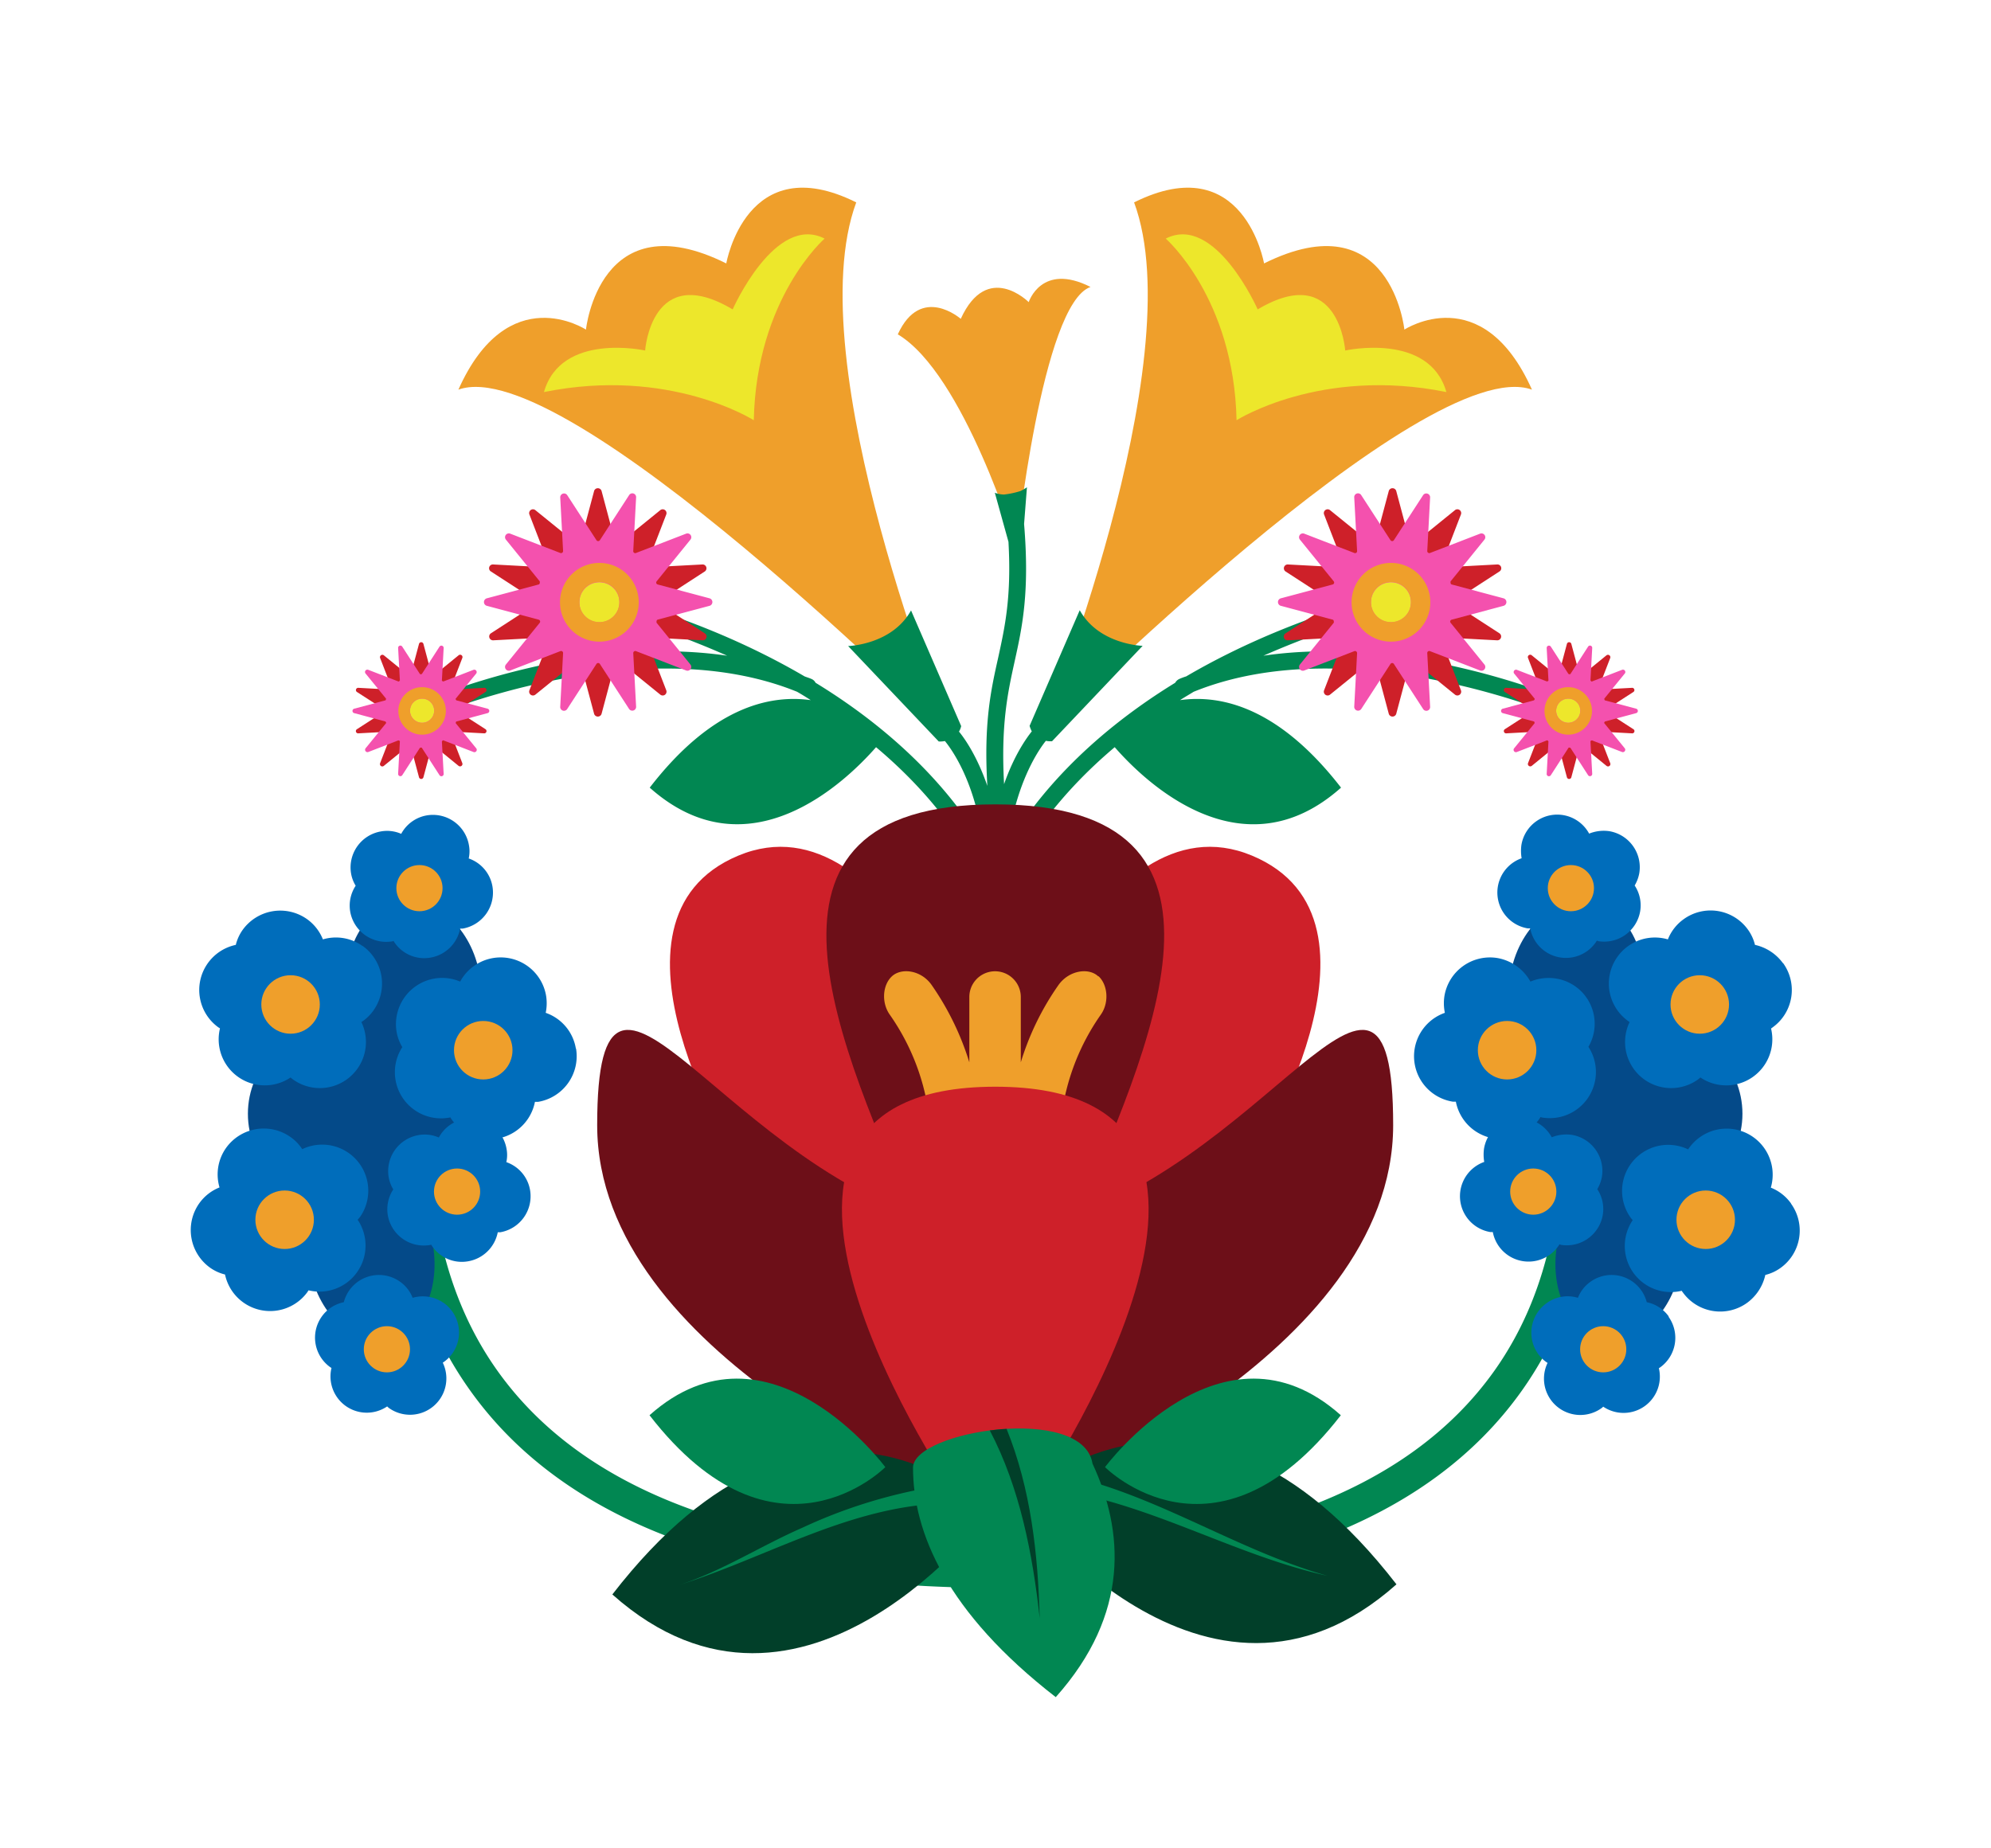 <svg xmlns="http://www.w3.org/2000/svg" xmlns:xlink="http://www.w3.org/1999/xlink" width="887.109" height="823.703" viewBox="0 0 887.109 823.703">
  <defs>
    <filter id="Path_839" x="0" y="0" width="887.109" height="823.703" filterUnits="userSpaceOnUse">
      <feOffset input="SourceAlpha"/>
      <feGaussianBlur stdDeviation="5.2" result="blur"/>
      <feFlood flood-opacity="0.251"/>
      <feComposite operator="in" in2="blur"/>
      <feComposite in="SourceGraphic"/>
    </filter>
  </defs>
  <g id="Layer_1" data-name="Layer 1" transform="translate(-1.561 -1.942)">
    <g id="Group_486" data-name="Group 486" transform="translate(17.161 17.542)">
      <g id="Group_485" data-name="Group 485">
        <g transform="matrix(1, 0, 0, 1, -15.6, -15.6)" filter="url(#Path_839)">
          <path id="Path_839-2" data-name="Path 839" d="M802.618,309.169c11.564-194.725-181.789-361.815-357.6-261.561C269.108-52.744,75.853,114.346,87.417,309.169-23.323,415.989,29.989,510.46,29.989,510.46-.195,628.648,118.973,715.574,197.078,729.783c-32.242,77.616,248.037,80.262,248.037,80.262s280.279-2.646,248.037-80.262c78.106-14.21,197.175-101.136,167.089-219.323,0,0,53.312-94.472-57.428-201.291Z" transform="translate(-1.56 -1.94)" fill="#fff"/>
        </g>
        <g id="Group_484" data-name="Group 484" transform="translate(69.395 68.045)">
          <path id="Path_840" data-name="Path 840" d="M56.38,53.324c29.5,17.444,52.92,94.962,52.92,94.962S120.668,39.8,142.326,32.255c-21.854-11.074-27.538,6.762-27.538,6.762S96.364,20.495,84.506,46.464c0,0-17.738-15.582-28.028,6.86Z" transform="translate(258.57 11.988)" fill="#ef9f2b"/>
          <path id="Path_841" data-name="Path 841" d="M104.178,31C130.54,102.146,62.92,268.157,62.92,268.157S233.733,97.246,281.459,114.494c-22.148-49.588-56.84-26.754-56.84-26.754s-5.978-57.624-62.524-29.5c0,0-8.918-51.548-57.82-27.244Z" transform="translate(316.122 -24.485)" fill="#ef9f2b"/>
          <path id="Path_842" data-name="Path 842" d="M68.57,28.5s30.38,26.46,31.556,80.948c0,0,37.534-23.912,93.492-12.544-7.644-26.852-45.08-18.522-45.08-18.522s-2.744-39.886-39-18.326C109.534,60.053,90.62,17.227,68.57,28.5Z" transform="translate(365.842 -5.814)" fill="#ede72b"/>
          <path id="Path_843" data-name="Path 843" d="M213.691,31c-26.362,71.148,41.258,237.159,41.258,237.159S84.136,97.246,36.41,114.494C58.558,64.906,93.25,87.74,93.25,87.74s5.978-57.624,62.524-29.5c0,0,8.918-51.548,57.82-27.244Z" transform="translate(82.835 -24.485)" fill="#ef9f2b"/>
          <path id="Path_844" data-name="Path 844" d="M165.348,28.5s-30.38,26.46-31.556,80.948c0,0-37.534-23.912-93.492-12.544,7.644-26.852,45.08-18.522,45.08-18.522s2.744-39.886,39-18.326c0,0,18.914-42.826,40.964-31.556Z" transform="translate(117.067 -5.814)" fill="#ede72b"/>
          <path id="Path_845" data-name="Path 845" d="M550.155,134.248c-3.43-1.47-71.54-30.772-137.3-21.07a398.854,398.854,0,0,1,57.82-20.286,3.749,3.749,0,0,0,2.646-4.606,3.706,3.706,0,0,0-4.606-2.646c-37.142,10-66.64,22.932-90.258,36.75a29.659,29.659,0,0,0-3.136,1.176,4.152,4.152,0,0,0-1.764,1.666c-40.866,25.088-62.72,52.528-73.794,70.952-.1-.882-.2-1.666-.294-2.548,4.018-25.578,13.72-39.1,16.464-42.532a11.352,11.352,0,0,0,2.744.2l40.376-42.532s-19.5-.49-28.028-15.876L308.684,144.44a14.172,14.172,0,0,0,.98,2.45c-2.646,3.332-7.938,10.878-12.348,23.52-1.47-26.656,1.666-40.866,4.7-54.684,3.332-15.092,6.762-30.576,4.214-61.25l1.274-16.366a22.075,22.075,0,0,1-2.842,1.666,38.967,38.967,0,0,1-7.35,1.568,12.242,12.242,0,0,1-4.116-.784l6.076,21.854c1.372,24.6-1.568,37.828-4.606,51.744-3.234,14.406-6.468,29.2-4.8,57.036-4.508-13.034-9.9-20.874-12.642-24.206a8,8,0,0,0,.98-2.45L255.862,92.99c-8.526,15.386-28.028,15.876-28.028,15.876L268.21,151.4a11.352,11.352,0,0,0,2.744-.2c2.94,3.626,13.72,18.228,17.15,46.55-10.682-18.326-32.634-46.746-74.774-72.52a3.645,3.645,0,0,0-1.764-1.666c-1.078-.49-2.156-.784-3.136-1.176-23.618-13.818-53.214-26.852-90.356-36.75a3.706,3.706,0,0,0-4.606,2.646,3.749,3.749,0,0,0,2.646,4.606,387.472,387.472,0,0,1,57.82,20.286c-65.758-9.7-133.868,19.6-137.3,21.07a3.9,3.9,0,0,0-1.96,5,3.749,3.749,0,0,0,3.43,2.254,3.934,3.934,0,0,0,1.47-.294c.98-.392,94.57-40.768,165.521-11.956,2.058,1.176,4.116,2.45,6.076,3.724-19.11-2.646-44.59,3.822-71.736,39,44.1,39.3,87.514-2.842,100.842-18.032,33.81,28.42,45.864,55.37,49,63.5l.49,1.274.392.392v6.174l3.332-3.136,3.332,3.136v-2.156a3.643,3.643,0,0,0,2.94,1.764h.588a3.686,3.686,0,0,0,3.038-4.312c-.686-4.116-1.372-8.036-1.862-11.76,6.174-12.25,19.306-33.124,45.08-54.88,13.328,15.288,56.742,57.33,100.842,18.032-27.244-35.182-52.724-41.65-71.736-39,1.96-1.274,4.018-2.45,6.076-3.724,70.952-28.812,164.541,11.564,165.521,11.956a3.934,3.934,0,0,0,1.47.294,3.781,3.781,0,0,0,1.47-7.252Z" transform="translate(65.066 95.41)" fill="#018752"/>
          <g id="Group_472" data-name="Group 472" transform="translate(0 279.415)">
            <path id="Path_846" data-name="Path 846" d="M300.922,343.829c-114.072,0-193.059-29.694-234.611-88.3C8.589,174.289,44.457,68.548,46.025,64.138a7.532,7.532,0,0,1,14.21,5c-.392.98-34.79,103,18.424,177.869,38.612,54.292,113.386,81.83,222.263,81.83S484.377,301.3,522.891,247.1c53.116-74.872,18.228-176.889,17.836-177.869a7.532,7.532,0,1,1,14.21-5c1.568,4.508,37.828,110.25-19.7,191.589-41.454,58.506-120.246,88.2-234.317,88.2Z" transform="translate(57.932 0.764)" fill="#018752"/>
            <g id="Group_458" data-name="Group 458" transform="translate(25.459 33.988)">
              <circle id="Ellipse_83" data-name="Ellipse 83" cx="38.024" cy="38.024" r="38.024" transform="translate(0 61.294)" fill="#044a89"/>
              <ellipse id="Ellipse_84" data-name="Ellipse 84" cx="27.93" cy="38.024" rx="27.93" ry="38.024" transform="translate(21.085 129.688) rotate(-9.51)" fill="#044a89"/>
              <circle id="Ellipse_85" data-name="Ellipse 85" cx="38.024" cy="38.024" r="38.024" transform="translate(32.34 63.744)" fill="#044a89"/>
              <ellipse id="Ellipse_86" data-name="Ellipse 86" cx="29.694" cy="38.024" rx="29.694" ry="38.024" transform="translate(38.433 9.812) rotate(-9.51)" fill="#044a89"/>
            </g>
            <g id="Group_459" data-name="Group 459" transform="translate(90.939 63.64)">
              <path id="Path_847" data-name="Path 847" d="M114.159,100.051a20.363,20.363,0,0,0-13.426-15.876,21.024,21.024,0,0,0,.2-7.448,20.52,20.52,0,0,0-38.318-6.468,20.388,20.388,0,0,0-11.368-1.372A20.617,20.617,0,0,0,34.289,92.6a19.876,19.876,0,0,0,2.548,6.86,20.561,20.561,0,0,0,20.678,31.458,1.417,1.417,0,0,0,.686-.2,20.579,20.579,0,0,0,37.73-6.86H97.3a20.617,20.617,0,0,0,16.954-23.716Zm-41.944-.49h0l.294-.588a7.447,7.447,0,0,0,1.078.392H72.215Z" transform="translate(-33.522 -59.491)" fill="#006dbb"/>
              <circle id="Ellipse_87" data-name="Ellipse 87" cx="13.034" cy="13.034" r="13.034" transform="translate(26.346 28.31)" fill="#ef9f2b"/>
            </g>
            <g id="Group_460" data-name="Group 460" transform="translate(87.571 135.436)">
              <path id="Path_848" data-name="Path 848" d="M96.8,98.791A16.03,16.03,0,0,0,86.216,86.248a14.784,14.784,0,0,0,.1-5.88A16.289,16.289,0,0,0,67.6,67.04,16.031,16.031,0,0,0,56.13,75.272a15.619,15.619,0,0,0-9.016-1.078A16.289,16.289,0,0,0,33.786,92.911,15.5,15.5,0,0,0,35.844,98.4a16.12,16.12,0,0,0-2.45,11.466,16.289,16.289,0,0,0,18.718,13.328,1.393,1.393,0,0,0,.588-.2,16.014,16.014,0,0,0,16.464,7.448,16.282,16.282,0,0,0,13.23-12.936h1.078A16.289,16.289,0,0,0,96.8,98.791ZM63.774,98.4h0c0-.1.2-.294.294-.392l.882.294H63.872Z" transform="translate(-33.178 -66.817)" fill="#006dbb"/>
              <circle id="Ellipse_88" data-name="Ellipse 88" cx="10.29" cy="10.29" r="10.29" transform="translate(20.796 22.272)" fill="#ef9f2b"/>
            </g>
            <g id="Group_461" data-name="Group 461" transform="translate(55.37 205.161)">
              <path id="Path_849" data-name="Path 849" d="M87.3,86.455A16.185,16.185,0,0,0,73.383,84.1,15.765,15.765,0,0,0,67.8,76.949a16.18,16.18,0,0,0-25.088,9.114,15.9,15.9,0,0,0-9.8,6.37,16.19,16.19,0,0,0,3.822,22.638c.2.1.294.2.49.294a16.168,16.168,0,0,0,24.794,17.15c.294.2.49.49.784.686a16.192,16.192,0,0,0,24.01-20.188,16.362,16.362,0,0,0,4.214-4.018A16.19,16.19,0,0,0,87.2,86.357Zm-24.99,19.5h0a.883.883,0,0,0,.49-.1c.1.294.294.588.392.882h0c-.294-.2-.49-.49-.784-.686Z" transform="translate(-29.892 -73.932)" fill="#006dbb"/>
              <circle id="Ellipse_89" data-name="Ellipse 89" cx="10.29" cy="10.29" r="10.29" transform="translate(21.734 22.813)" fill="#ef9f2b"/>
            </g>
            <g id="Group_462" data-name="Group 462" transform="translate(3.822 42.775)">
              <path id="Path_850" data-name="Path 850" d="M97.327,73.119a20.429,20.429,0,0,0-17.64-2.94,20.347,20.347,0,0,0-7.056-9.016,20.644,20.644,0,0,0-28.714,4.8,19.511,19.511,0,0,0-3.038,6.664,20.545,20.545,0,0,0-7.644,36.848,2.049,2.049,0,0,1,.588.392,20.537,20.537,0,0,0,31.458,21.854,8.533,8.533,0,0,0,1.078.882,20.535,20.535,0,0,0,30.478-25.578,19.384,19.384,0,0,0,5.39-5.194,20.644,20.644,0,0,0-4.8-28.714Zm-31.654,24.7h0a1.393,1.393,0,0,0,.588-.2,5.251,5.251,0,0,1,.49,1.078h0A8.538,8.538,0,0,0,65.673,97.815Z" transform="translate(-24.632 -57.362)" fill="#006dbb"/>
              <circle id="Ellipse_90" data-name="Ellipse 90" cx="13.034" cy="13.034" r="13.034" transform="translate(27.615 28.791)" fill="#ef9f2b"/>
            </g>
            <g id="Group_463" data-name="Group 463" transform="translate(0 139.893)">
              <path id="Path_851" data-name="Path 851" d="M99.485,106.941A20.535,20.535,0,0,0,73.907,76.463a19.385,19.385,0,0,0-5.194-5.39A20.644,20.644,0,0,0,40,75.875a20.429,20.429,0,0,0-2.94,17.64,20.348,20.348,0,0,0-9.016,7.056,20.644,20.644,0,0,0,4.8,28.714,19.512,19.512,0,0,0,6.664,3.038,20.545,20.545,0,0,0,36.848,7.644,2.047,2.047,0,0,1,.392-.588A20.537,20.537,0,0,0,98.6,107.921a8.527,8.527,0,0,0,.882-1.078Zm-33.908-.49a6.364,6.364,0,0,0-.882,1.078h0a1.393,1.393,0,0,0-.2-.588,5.252,5.252,0,0,1,1.078-.49Z" transform="translate(-24.242 -67.272)" fill="#006dbb"/>
              <circle id="Ellipse_91" data-name="Ellipse 91" cx="13.034" cy="13.034" r="13.034" transform="translate(28.791 27.615)" fill="#ef9f2b"/>
            </g>
            <g id="Group_464" data-name="Group 464" transform="translate(70.813 0.098)">
              <path id="Path_852" data-name="Path 852" d="M95.09,84.981A16.03,16.03,0,0,0,84.506,72.438a14.785,14.785,0,0,0,.1-5.88A16.289,16.289,0,0,0,65.886,53.23,16.031,16.031,0,0,0,54.42,61.462,15.619,15.619,0,0,0,45.4,60.384,16.289,16.289,0,0,0,32.076,79.1a15.5,15.5,0,0,0,2.058,5.488,16.12,16.12,0,0,0-2.45,11.466A16.289,16.289,0,0,0,50.4,109.383a1.393,1.393,0,0,0,.588-.2,16.014,16.014,0,0,0,16.464,7.448A16.282,16.282,0,0,0,80.684,103.7h1.078A16.289,16.289,0,0,0,95.09,84.981Zm-33.026-.392h0c0-.1.2-.294.294-.392l.882.294H62.162Z" transform="translate(-31.468 -53.007)" fill="#006dbb"/>
              <circle id="Ellipse_92" data-name="Ellipse 92" cx="10.29" cy="10.29" r="10.29" transform="translate(20.796 22.37)" fill="#ef9f2b"/>
            </g>
            <g id="Group_465" data-name="Group 465" transform="translate(581.68 33.983)">
              <circle id="Ellipse_93" data-name="Ellipse 93" cx="38.024" cy="38.024" r="38.024" transform="translate(33.639 61.299)" fill="#044a89"/>
              <ellipse id="Ellipse_94" data-name="Ellipse 94" cx="38.024" cy="27.93" rx="38.024" ry="27.93" transform="translate(20.788 195.367) rotate(-80.49)" fill="#044a89"/>
              <circle id="Ellipse_95" data-name="Ellipse 95" cx="38.024" cy="38.024" r="38.024" transform="translate(1.299 63.749)" fill="#044a89"/>
              <ellipse id="Ellipse_96" data-name="Ellipse 96" cx="38.024" cy="29.694" rx="38.024" ry="29.694" transform="translate(0 75.003) rotate(-80.49)" fill="#044a89"/>
            </g>
            <g id="Group_466" data-name="Group 466" transform="translate(545.065 63.64)">
              <path id="Path_853" data-name="Path 853" d="M157.465,99.463a20.4,20.4,0,0,0-14.406-30.576,21.065,21.065,0,0,0-11.368,1.372,20.951,20.951,0,0,0-14.6-10.486A20.566,20.566,0,0,0,93.373,76.727a21.025,21.025,0,0,0,.2,7.448A20.5,20.5,0,0,0,97.1,123.767h1.372a20.579,20.579,0,0,0,37.73,6.86c.2,0,.49.2.686.2a20.561,20.561,0,0,0,20.678-31.458Zm-35.476.1h-1.372a3.51,3.51,0,0,0,1.078-.392l.294.588Z" transform="translate(-79.861 -59.491)" fill="#006dbb"/>
              <circle id="Ellipse_97" data-name="Ellipse 97" cx="13.034" cy="13.034" r="13.034" transform="translate(28.408 28.31)" fill="#ef9f2b"/>
            </g>
            <g id="Group_467" data-name="Group 467" transform="translate(565.509 135.338)">
              <path id="Path_854" data-name="Path 854" d="M143.125,98.389a16.76,16.76,0,0,0,2.058-5.488,16.289,16.289,0,0,0-13.328-18.718,17.436,17.436,0,0,0-9.016,1.078,16.175,16.175,0,0,0-30.184,5.1,19.6,19.6,0,0,0,.1,5.88A16.2,16.2,0,0,0,95.5,117.5h1.078a16.206,16.206,0,0,0,29.694,5.488,1.393,1.393,0,0,1,.588.2,16.289,16.289,0,0,0,18.718-13.328A16.013,16.013,0,0,0,143.125,98.389Zm-27.93.1h-1.078l.882-.294c0,.2.2.294.294.392Z" transform="translate(-81.947 -66.807)" fill="#006dbb"/>
              <circle id="Ellipse_98" data-name="Ellipse 98" cx="10.29" cy="10.29" r="10.29" transform="translate(22.37 22.37)" fill="#ef9f2b"/>
            </g>
            <g id="Group_468" data-name="Group 468" transform="translate(597.309 205.161)">
              <path id="Path_855" data-name="Path 855" d="M146.42,92.433a15.9,15.9,0,0,0-9.8-6.37,16.18,16.18,0,0,0-25.088-9.114,15.766,15.766,0,0,0-5.586,7.154,15.866,15.866,0,0,0-13.916,2.352,16.2,16.2,0,0,0-3.822,22.638,14.87,14.87,0,0,0,4.214,4.018,16.192,16.192,0,0,0,24.01,20.188,5.6,5.6,0,0,0,.784-.686,16.168,16.168,0,0,0,24.794-17.15c.2-.1.294-.2.49-.294a16.2,16.2,0,0,0,3.822-22.638Zm-30.38,14.21s.294-.588.392-.882a.883.883,0,0,1,.49.1h0c-.294.2-.49.49-.784.686h0Z" transform="translate(-85.192 -73.932)" fill="#006dbb"/>
              <circle id="Ellipse_99" data-name="Ellipse 99" cx="10.29" cy="10.29" r="10.29" transform="translate(21.734 22.813)" fill="#ef9f2b"/>
            </g>
            <g id="Group_469" data-name="Group 469" transform="translate(631.832 42.705)">
              <path id="Path_856" data-name="Path 856" d="M166.282,80.826a21.035,21.035,0,0,0-12.446-8.134,19.509,19.509,0,0,0-3.038-6.664,20.484,20.484,0,0,0-28.714-4.8,20.192,20.192,0,0,0-7.056,9.016A20.514,20.514,0,0,0,92.586,101.9a20.872,20.872,0,0,0,5.39,5.194,20.535,20.535,0,0,0,30.478,25.578c.392-.294.686-.588,1.078-.882a20.537,20.537,0,0,0,31.458-21.854,2.052,2.052,0,0,0,.588-.392,20.484,20.484,0,0,0,4.8-28.714ZM127.67,98.76a6.016,6.016,0,0,0,.49-1.078,1.392,1.392,0,0,1,.588.2h0c-.392.294-.686.588-1.078.882Z" transform="translate(-88.715 -57.355)" fill="#006dbb"/>
              <circle id="Ellipse_100" data-name="Ellipse 100" cx="13.034" cy="13.034" r="13.034" transform="translate(27.489 28.861)" fill="#ef9f2b"/>
            </g>
            <g id="Group_470" data-name="Group 470" transform="translate(637.712 139.92)">
              <path id="Path_857" data-name="Path 857" d="M164.628,100.644a20.192,20.192,0,0,0-9.016-7.056,20.514,20.514,0,0,0-31.654-22.442,20.873,20.873,0,0,0-5.194,5.39,20.535,20.535,0,0,0-25.578,30.478c.294.392.588.686.882,1.078a20.537,20.537,0,0,0,21.854,31.458,2.05,2.05,0,0,0,.392.588,20.484,20.484,0,0,0,28.714,4.8,21.036,21.036,0,0,0,8.134-12.446,19.513,19.513,0,0,0,6.664-3.038,20.484,20.484,0,0,0,4.8-28.714Zm-36.652,6.762s-.588-.686-.882-1.078h0a5.256,5.256,0,0,0,1.078.49,1.392,1.392,0,0,1-.2.588h0Z" transform="translate(-89.315 -67.275)" fill="#006dbb"/>
              <circle id="Ellipse_101" data-name="Ellipse 101" cx="13.034" cy="13.034" r="13.034" transform="translate(24.255 27.587)" fill="#ef9f2b"/>
            </g>
            <g id="Group_471" data-name="Group 471" transform="translate(582.169)">
              <path id="Path_858" data-name="Path 858" d="M144.825,84.579a16.762,16.762,0,0,0,2.058-5.488,16.289,16.289,0,0,0-13.328-18.718,17.436,17.436,0,0,0-9.016,1.078,16.175,16.175,0,0,0-30.184,5.1,19.6,19.6,0,0,0,.1,5.88A16.2,16.2,0,0,0,97.2,103.689h1.078a16.206,16.206,0,0,0,29.694,5.488,1.392,1.392,0,0,1,.588.2,16.289,16.289,0,0,0,18.718-13.328A16.013,16.013,0,0,0,144.825,84.579Zm-27.93.1h-1.078l.882-.294c0,.2.2.294.294.392Z" transform="translate(-83.647 -52.997)" fill="#006dbb"/>
              <circle id="Ellipse_102" data-name="Ellipse 102" cx="10.29" cy="10.29" r="10.29" transform="translate(22.468 22.468)" fill="#ef9f2b"/>
            </g>
          </g>
          <g id="Group_474" data-name="Group 474" transform="translate(484.416 133.936)">
            <path id="Path_859" data-name="Path 859" d="M124.072,39.4l6.174,23.128a.884.884,0,0,0,1.372.49l18.62-15.092a1.7,1.7,0,0,1,2.646,1.96L144.26,72.232a.879.879,0,0,0,.882,1.176l23.912-1.274a1.687,1.687,0,0,1,.98,3.136L149.944,88.3a.918.918,0,0,0,0,1.47l20.09,13.034a1.707,1.707,0,0,1-.98,3.136l-23.912-1.274a.919.919,0,0,0-.882,1.176l8.624,22.344a1.7,1.7,0,0,1-2.646,1.96l-18.62-15.092s-1.176-.2-1.372.49l-6.174,23.128a1.735,1.735,0,0,1-3.332,0l-6.174-23.128a.884.884,0,0,0-1.372-.49L94.574,130.15a1.7,1.7,0,0,1-2.646-1.96l8.624-22.344a.879.879,0,0,0-.882-1.176l-23.912,1.274a1.687,1.687,0,0,1-.98-3.136l20.09-13.034a.918.918,0,0,0,0-1.47L74.778,75.27a1.707,1.707,0,0,1,.98-3.136L99.67,73.408a.919.919,0,0,0,.882-1.176L91.928,49.888a1.7,1.7,0,0,1,2.646-1.96l18.62,15.092s1.176.2,1.372-.49L120.74,39.4A1.735,1.735,0,0,1,124.072,39.4Z" transform="translate(-71.372 -38.153)" fill="#ce2029"/>
            <path id="Path_860" data-name="Path 860" d="M174.2,88.522,151.068,94.7a.884.884,0,0,0-.49,1.372l15.092,18.62a1.7,1.7,0,0,1-1.96,2.646l-22.344-8.624a.879.879,0,0,0-1.176.882l1.274,23.912a1.687,1.687,0,0,1-3.136.98l-13.034-20.09a.918.918,0,0,0-1.47,0l-13.034,20.09a1.707,1.707,0,0,1-3.136-.98l1.274-23.912a.919.919,0,0,0-1.176-.882l-22.344,8.624a1.7,1.7,0,0,1-1.96-2.646L98.54,96.068s.2-1.176-.49-1.372L74.922,88.522a1.735,1.735,0,0,1,0-3.332L98.05,79.016a.884.884,0,0,0,.49-1.372L83.448,59.024a1.7,1.7,0,0,1,1.96-2.646L107.752,65a.879.879,0,0,0,1.176-.882l-1.274-23.912a1.687,1.687,0,0,1,3.136-.98l13.034,20.09a.918.918,0,0,0,1.47,0l13.034-20.09a1.707,1.707,0,0,1,3.136.98L140.19,64.12a.919.919,0,0,0,1.176.882l22.344-8.624a1.7,1.7,0,0,1,1.96,2.646l-15.092,18.62s-.2,1.176.49,1.372L174.2,85.19A1.735,1.735,0,0,1,174.2,88.522Z" transform="translate(-73.672 -36.116)" fill="#f451ae"/>
            <g id="Group_473" data-name="Group 473" transform="translate(32.805 33.295)">
              <circle id="Ellipse_103" data-name="Ellipse 103" cx="8.918" cy="8.918" r="8.918" transform="translate(8.624 8.624)" fill="#ede72b"/>
              <path id="Path_861" data-name="Path 861" d="M94.562,50.076a8.918,8.918,0,1,1-8.918,8.918,8.951,8.951,0,0,1,8.918-8.918m0-8.526A17.542,17.542,0,1,0,112.1,59.092,17.524,17.524,0,0,0,94.562,41.55Z" transform="translate(-77.02 -41.55)" fill="#ef9f2b"/>
            </g>
          </g>
          <g id="Group_476" data-name="Group 476" transform="translate(583.812 202.561)">
            <path id="Path_862" data-name="Path 862" d="M114.022,45.89l3.724,13.916s.49.49.784.294L129.7,50.986a1.071,1.071,0,0,1,1.666,1.176l-5.194,13.426s.1.686.49.686l14.406-.784a1.008,1.008,0,0,1,.588,1.862l-12.152,7.84s-.294.686,0,.882l12.152,7.84a1,1,0,0,1-.588,1.862l-14.406-.784s-.686.392-.49.686L131.368,99.1a1.054,1.054,0,0,1-1.666,1.176L118.53,91.166s-.686,0-.784.294l-3.724,13.916a1.021,1.021,0,0,1-1.96,0L108.338,91.46s-.49-.49-.784-.294L96.382,100.28A1.071,1.071,0,0,1,94.716,99.1L99.91,85.678s-.1-.686-.49-.686l-14.406.784a1.008,1.008,0,0,1-.588-1.862l12.152-7.84s.294-.686,0-.882l-12.152-7.84a1,1,0,0,1,.588-1.862l14.406.784s.686-.392.49-.686L94.716,52.162a1.054,1.054,0,0,1,1.666-1.176L107.554,60.1s.686,0,.784-.294l3.724-13.916A1.021,1.021,0,0,1,114.022,45.89Z" transform="translate(-82.711 -45.155)" fill="#ce2029"/>
            <path id="Path_863" data-name="Path 863" d="M144.036,75.392,130.12,79.116s-.49.49-.294.784l9.114,11.172a1.071,1.071,0,0,1-1.176,1.666l-13.426-5.194s-.686.1-.686.49l.784,14.406a1.008,1.008,0,0,1-1.862.588l-7.84-12.152s-.686-.294-.882,0l-7.84,12.152a1,1,0,0,1-1.862-.588l.784-14.406s-.392-.686-.686-.49L90.822,92.738a1.054,1.054,0,0,1-1.176-1.666L98.76,79.9s0-.686-.294-.784L84.55,75.392a1.021,1.021,0,0,1,0-1.96l13.916-3.724s.49-.49.294-.784L89.646,57.752a1.071,1.071,0,0,1,1.176-1.666l13.426,5.194s.686-.1.686-.49l-.784-14.406a1.008,1.008,0,0,1,1.862-.588l7.84,12.152s.686.294.882,0l7.84-12.152a1,1,0,0,1,1.862.588l-.784,14.406s.392.686.686.49l13.426-5.194a1.054,1.054,0,0,1,1.176,1.666l-9.114,11.172s0,.686.294.784l13.916,3.724A1.021,1.021,0,0,1,144.036,75.392Z" transform="translate(-83.815 -43.787)" fill="#f451ae"/>
            <g id="Group_475" data-name="Group 475" transform="translate(19.355 20.041)">
              <circle id="Ellipse_104" data-name="Ellipse 104" cx="5.39" cy="5.39" r="5.39" transform="translate(5.194 5.096)" fill="#ede72b"/>
              <path id="Path_864" data-name="Path 864" d="M96.374,52.3a5.39,5.39,0,1,1-5.39,5.39,5.438,5.438,0,0,1,5.39-5.39m0-5.1a10.584,10.584,0,1,0,10.584,10.584A10.6,10.6,0,0,0,96.374,47.2Z" transform="translate(-85.79 -47.2)" fill="#ef9f2b"/>
            </g>
          </g>
          <g id="Group_478" data-name="Group 478" transform="translate(130.637 133.936)">
            <path id="Path_865" data-name="Path 865" d="M84.61,39.4,78.436,62.53a.884.884,0,0,1-1.372.49L58.444,47.928a1.7,1.7,0,0,0-2.646,1.96l8.624,22.344a.879.879,0,0,1-.882,1.176L39.628,72.134a1.687,1.687,0,0,0-.98,3.136L58.738,88.3a.918.918,0,0,1,0,1.47l-20.09,13.034a1.707,1.707,0,0,0,.98,3.136L63.54,104.67a.919.919,0,0,1,.882,1.176L55.8,128.19a1.7,1.7,0,0,0,2.646,1.96l18.62-15.092s1.176-.2,1.372.49l6.174,23.128a1.735,1.735,0,0,0,3.332,0l6.174-23.128a.884.884,0,0,1,1.372-.49l18.62,15.092a1.7,1.7,0,0,0,2.646-1.96l-8.624-22.344a.879.879,0,0,1,.882-1.176l23.912,1.274a1.687,1.687,0,0,0,.98-3.136l-20.09-13.034a.918.918,0,0,1,0-1.47L133.9,75.27a1.707,1.707,0,0,0-.98-3.136l-23.912,1.274a.919.919,0,0,1-.882-1.176l8.624-22.344a1.7,1.7,0,0,0-2.646-1.96L95.488,63.02s-1.176.2-1.372-.49L87.942,39.4A1.735,1.735,0,0,0,84.61,39.4Z" transform="translate(-35.536 -38.153)" fill="#ce2029"/>
            <path id="Path_866" data-name="Path 866" d="M38.822,88.522,61.95,94.7a.884.884,0,0,1,.49,1.372l-15.092,18.62a1.7,1.7,0,0,0,1.96,2.646l22.344-8.624a.879.879,0,0,1,1.176.882L71.554,133.5a1.687,1.687,0,0,0,3.136.98l13.034-20.09a.918.918,0,0,1,1.47,0l13.034,20.09a1.707,1.707,0,0,0,3.136-.98l-1.274-23.912a.919.919,0,0,1,1.176-.882l22.344,8.624a1.7,1.7,0,0,0,1.96-2.646l-15.092-18.62s-.2-1.176.49-1.372L138.1,88.522a1.735,1.735,0,0,0,0-3.332l-23.128-6.174a.884.884,0,0,1-.49-1.372l15.092-18.62a1.7,1.7,0,0,0-1.96-2.646L105.266,65a.879.879,0,0,1-1.176-.882l1.274-23.912a1.687,1.687,0,0,0-3.136-.98L89.194,59.318a.918.918,0,0,1-1.47,0L74.69,39.228a1.707,1.707,0,0,0-3.136.98L72.828,64.12A.919.919,0,0,1,71.652,65L49.308,56.378a1.7,1.7,0,0,0-1.96,2.646L62.44,77.644s.2,1.176-.49,1.372L38.822,85.19A1.735,1.735,0,0,0,38.822,88.522Z" transform="translate(-37.572 -36.116)" fill="#f451ae"/>
            <g id="Group_477" data-name="Group 477" transform="translate(33.883 33.295)">
              <circle id="Ellipse_105" data-name="Ellipse 105" cx="8.918" cy="8.918" r="8.918" transform="translate(8.624 8.624)" fill="#ede72b"/>
              <path id="Path_867" data-name="Path 867" d="M58.572,50.076a8.918,8.918,0,1,1-8.918,8.918,8.951,8.951,0,0,1,8.918-8.918m0-8.526A17.542,17.542,0,1,0,76.114,59.092,17.524,17.524,0,0,0,58.572,41.55Z" transform="translate(-41.03 -41.55)" fill="#ef9f2b"/>
            </g>
          </g>
          <g id="Group_480" data-name="Group 480" transform="translate(72.058 202.561)">
            <path id="Path_868" data-name="Path 868" d="M59.872,45.89,56.148,59.806s-.49.49-.784.294L44.192,50.986a1.071,1.071,0,0,0-1.666,1.176L47.72,65.588s-.1.686-.49.686L32.824,65.49a1.008,1.008,0,0,0-.588,1.862l12.152,7.84s.294.686,0,.882l-12.152,7.84a1,1,0,0,0,.588,1.862l14.406-.784s.686.392.49.686L42.526,99.1a1.054,1.054,0,0,0,1.666,1.176l11.172-9.114s.686,0,.784.294l3.724,13.916a1.021,1.021,0,0,0,1.96,0L65.556,91.46s.49-.49.784-.294l11.172,9.114A1.071,1.071,0,0,0,79.178,99.1L73.984,85.678s.1-.686.49-.686l14.406.784a1.008,1.008,0,0,0,.588-1.862l-12.152-7.84s-.294-.686,0-.882l12.152-7.84a1,1,0,0,0-.588-1.862l-14.406.784s-.686-.392-.49-.686l5.194-13.426a1.054,1.054,0,0,0-1.666-1.176L66.34,60.1s-.686,0-.784-.294L61.832,45.89a1.021,1.021,0,0,0-1.96,0Z" transform="translate(-30.227 -45.155)" fill="#ce2029"/>
            <path id="Path_869" data-name="Path 869" d="M32.33,75.392l13.916,3.724s.49.49.294.784L37.426,91.072A1.071,1.071,0,0,0,38.6,92.738l13.426-5.194s.686.1.686.49L51.93,102.44a1.008,1.008,0,0,0,1.862.588l7.84-12.152s.686-.294.882,0l7.84,12.152a1,1,0,0,0,1.862-.588l-.784-14.406s.392-.686.686-.49l13.426,5.194a1.054,1.054,0,0,0,1.176-1.666L77.606,79.9s0-.686.294-.784l13.916-3.724a1.021,1.021,0,0,0,0-1.96L77.9,69.708s-.49-.49-.294-.784L86.72,57.752a1.071,1.071,0,0,0-1.176-1.666L72.118,61.28s-.686-.1-.686-.49l.784-14.406a1.008,1.008,0,0,0-1.862-.588l-7.84,12.152s-.686.294-.882,0L53.792,45.8a1,1,0,0,0-1.862.588l.784,14.406s-.392.686-.686.49L38.6,56.086a1.054,1.054,0,0,0-1.176,1.666L46.54,68.924s0,.686-.294.784L32.33,73.432A1.021,1.021,0,0,0,32.33,75.392Z" transform="translate(-31.595 -43.787)" fill="#f451ae"/>
            <g id="Group_479" data-name="Group 479" transform="translate(20.433 20.041)">
              <circle id="Ellipse_106" data-name="Ellipse 106" cx="5.39" cy="5.39" r="5.39" transform="translate(5.194 5.096)" fill="#ede72b"/>
              <path id="Path_870" data-name="Path 870" d="M44.264,52.3a5.39,5.39,0,1,1-5.39,5.39,5.438,5.438,0,0,1,5.39-5.39m0-5.1A10.584,10.584,0,1,0,54.848,57.784,10.6,10.6,0,0,0,44.264,47.2Z" transform="translate(-33.68 -47.2)" fill="#ef9f2b"/>
            </g>
          </g>
          <g id="Group_481" data-name="Group 481" transform="translate(181.083 274.835)">
            <path id="Path_871" data-name="Path 871" d="M76.518,195.681s-68.6-108.682,0-137.3S190.883,167.065,190.883,167.065V298.678Z" transform="translate(-13.602 -35.549)" fill="#ce2029"/>
            <path id="Path_872" data-name="Path 872" d="M202.851,271.167S42.72,208.251,42.72,105.253c0-108.682,57.232,22.834,160.131,45.766Z" transform="translate(-42.72 37.728)" fill="#6d0f18"/>
            <path id="Path_873" data-name="Path 873" d="M175.186,195.681s68.6-108.682,0-137.3S60.82,167.065,60.82,167.065V298.678Z" transform="translate(116.559 -35.549)" fill="#ce2029"/>
            <path id="Path_874" data-name="Path 874" d="M62.57,271.167S222.7,208.251,222.7,105.253c0-108.682-57.232,22.834-160.131,45.766Z" transform="translate(131.959 37.728)" fill="#6d0f18"/>
            <path id="Path_875" data-name="Path 875" d="M162.686,241.277c34.3-80.066,85.848-188.747-34.3-188.747s-68.6,108.682-34.3,188.747Z" transform="translate(48.993 -52.53)" fill="#6d0f18"/>
            <path id="Path_876" data-name="Path 876" d="M151.18,62.385c-4.116-3.92-12.936-2.842-17.738,3.92a121.713,121.713,0,0,0-16.758,34.4V71.6a11.466,11.466,0,1,0-22.932,0V100.7A124.4,124.4,0,0,0,76.994,66.3c-4.7-6.762-13.524-7.84-17.738-3.92s-4.7,11.76-.98,17.052a100.911,100.911,0,0,1,17.934,67.13c-.588,6.468,3.822,12.936,9.408,14.308,2.646.686,5.684-.294,8.232-2.254v4.508a11.466,11.466,0,1,0,22.932,0V158.62a9.487,9.487,0,0,0,8.232,2.254c5.586-1.372,9.9-7.84,9.408-14.308a100.911,100.911,0,0,1,17.934-67.13c3.724-5.292,3.136-13.132-.98-17.052Z" transform="translate(72.064 14.251)" fill="#ef9f2b"/>
            <path id="Path_877" data-name="Path 877" d="M139.319,248.433S265.15,65.37,122.169,65.37s-17.15,183.063-17.15,183.063Z" transform="translate(55.211 60.462)" fill="#ce2029"/>
          </g>
          <g id="Group_482" data-name="Group 482" transform="translate(187.845 552.977)">
            <path id="Path_878" data-name="Path 878" d="M212.263,108.351S133.57,28.971,43.41,145.591C128.572,221.443,212.263,108.351,212.263,108.351Z" transform="translate(-43.41 -71.619)" fill="#013f29"/>
            <path id="Path_879" data-name="Path 879" d="M61.83,107.891s78.694-79.38,168.853,37.24c-85.162,75.852-168.853-37.24-168.853-37.24Z" transform="translate(118.685 -75.667)" fill="#013f29"/>
            <path id="Path_880" data-name="Path 880" d="M189.973,129.139c-42.14-9.31-80.85-33.418-123.676-38.71a3.783,3.783,0,0,1-3.332-4.214,3.688,3.688,0,0,1,4.41-3.234c43.806,8.036,80.164,34.1,122.6,46.158Z" transform="translate(128.526 -63.497)" fill="#018752"/>
            <path id="Path_881" data-name="Path 881" d="M46.48,127.127c19.11-6.272,36.064-17.346,54.488-25.382a227.548,227.548,0,0,1,57.918-18.13,3.77,3.77,0,0,1,1.176,7.448C119.784,93.612,84.21,115.171,46.48,127.127h0Z" transform="translate(-16.394 -57.468)" fill="#018752"/>
            <path id="Path_882" data-name="Path 882" d="M57.08,98.338c0,28.812,14.8,64.484,63.6,102.312,33.222-37.24,30.282-74.186,16.366-104.076C132.834,69.82,57.08,82.07,57.08,98.338Z" transform="translate(76.886 -80.912)" fill="#018752"/>
            <path id="Path_883" data-name="Path 883" d="M68.116,81.018c-2.548.1-5,.392-7.546.686C74,107.282,79.68,136.878,82.816,165.4c-.784-28.714-3.92-57.624-14.8-84.476Z" transform="translate(107.597 -80.84)" fill="#013f29"/>
          </g>
          <g id="Group_483" data-name="Group 483" transform="translate(204.406 530.764)">
            <path id="Path_884" data-name="Path 884" d="M65.81,118.087s48.9,49.392,105.056-23.128C117.946,47.724,65.81,118.087,65.81,118.087Z" transform="translate(137.147 -78.645)" fill="#018752"/>
            <path id="Path_885" data-name="Path 885" d="M150.156,118.087S101.254,167.479,45.1,94.959C98.02,47.724,150.156,118.087,150.156,118.087Z" transform="translate(-45.1 -78.645)" fill="#018752"/>
          </g>
        </g>
      </g>
    </g>
  </g>
</svg>
